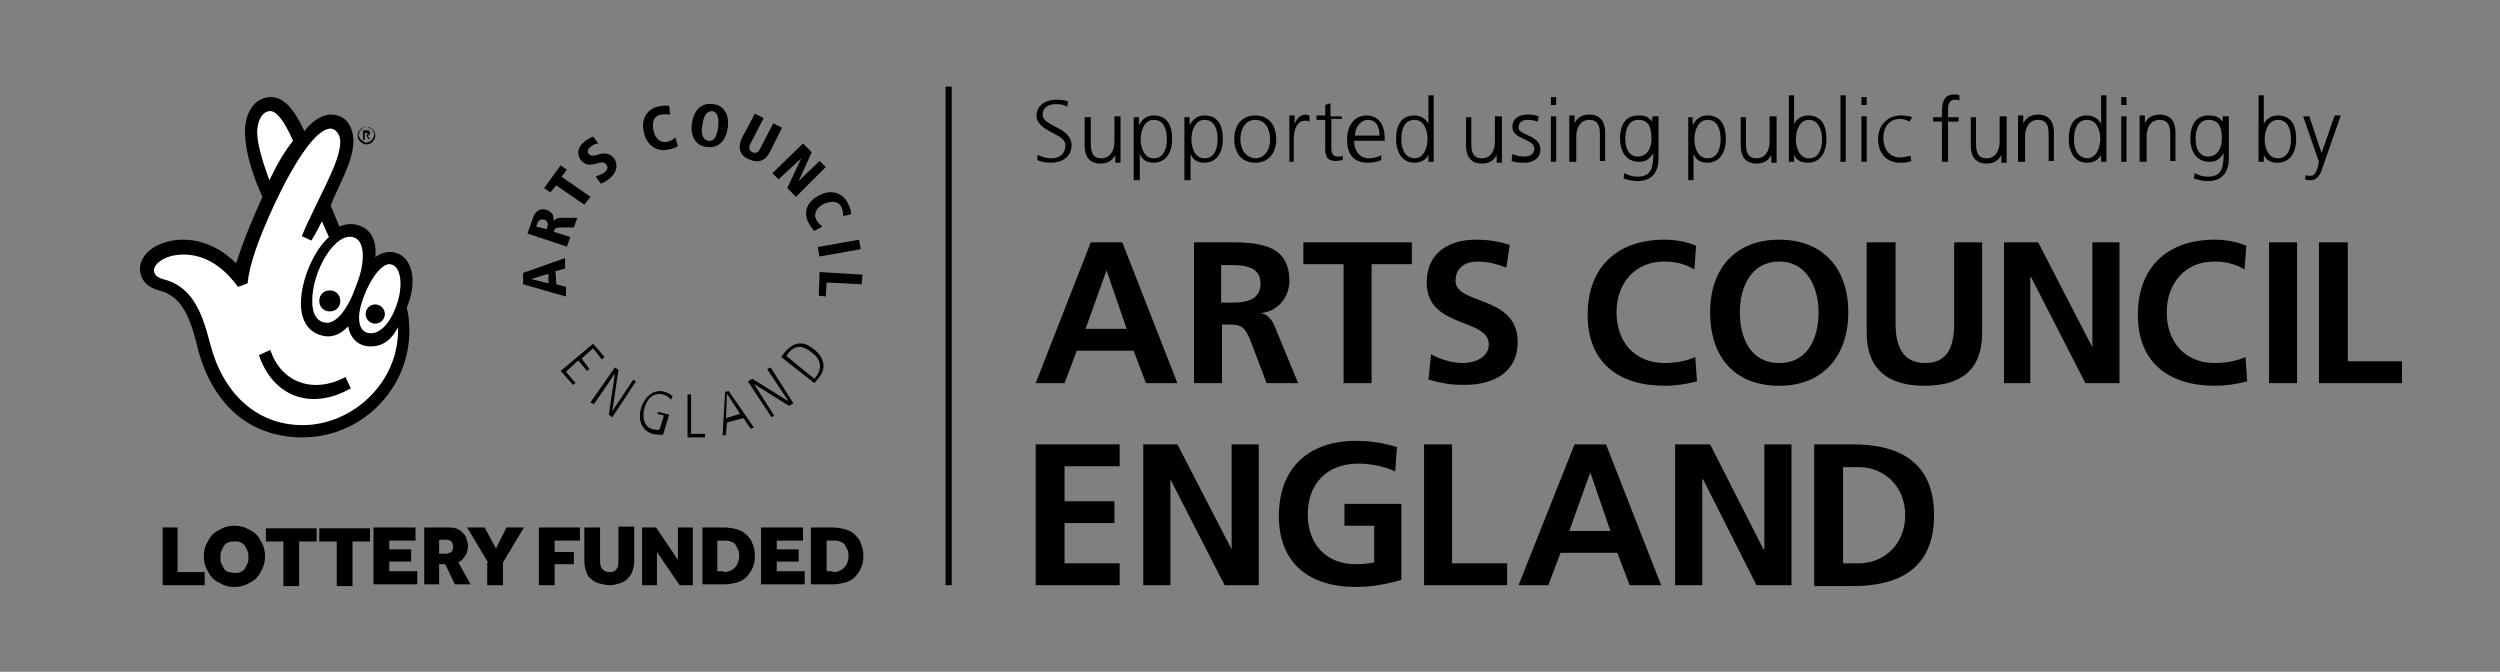 <?xml version="1.0" encoding="utf-8"?>
<!-- Generator: Adobe Illustrator 25.2.3, SVG Export Plug-In . SVG Version: 6.00 Build 0)  -->
<svg version="1.1" id="Logo" xmlns="http://www.w3.org/2000/svg" xmlns:xlink="http://www.w3.org/1999/xlink" x="0px" y="0px"
	 viewBox="0 0 285.8 76.8" style="enable-background:new 0 0 285.8 76.8;" xml:space="preserve">
<rect x="0" y="0" width="285.8" height="76.8" fill="#808080" stroke="none"/>
<style type="text/css">
	.st0{fill:#FFFFFF;}
</style>
<g>
	<g>
		<path d="M64.6,30.7l0-1.2l-4.8,1.7l0,1.3l4.9,1.4l0-1.1l-1.1-0.3l-0.1-1.5L64.6,30.7z M62.7,31.3l0,1.1l-2-0.5l0,0L62.7,31.3z"/>
		<path d="M64.8,28.2l0.4-1.1l-1.9-0.6c0.1-0.4,0.2-0.5,0.9-0.5l1.4,0l0.4-1.1l-1.7,0c-0.6,0-0.8,0.1-1,0.4l0,0
			c0.1-1-0.6-1.2-0.8-1.3c-0.9-0.3-1.4,0.3-1.6,1l-0.6,1.7L64.8,28.2z M61.3,25.9l0.1-0.3c0.2-0.6,0.6-0.5,0.8-0.5
			c0.3,0.1,0.5,0.4,0.4,0.8l-0.1,0.3L61.3,25.9z"/>
		<polygon points="66.8,23.4 67.5,22.5 64.2,20.2 64.8,19.4 64.1,18.9 62.2,21.5 62.9,22 63.6,21.2 		"/>
		<path d="M67.8,15.6c-0.4,0.2-0.6,0.3-1,0.6c-1.2,1-0.5,2-0.4,2.1c1.1,1.3,2.3-0.3,2.9,0.5c0.3,0.3,0.1,0.7-0.2,0.9
			c-0.3,0.3-0.7,0.3-1,0.5l0.6,0.8c0.2-0.1,0.7-0.3,1.1-0.7c0.7-0.6,0.9-1.5,0.4-2.2c-1.1-1.3-2.3,0.2-2.9-0.5
			c-0.2-0.3-0.1-0.6,0.2-0.8c0.2-0.2,0.6-0.4,0.9-0.4L67.8,15.6z"/>
		<path d="M76.5,12.1c-0.2,0-0.6-0.1-1.3,0.1c-1,0.2-2,1.2-1.6,2.9c0.3,1.5,1.5,2.3,2.8,2c0.6-0.1,1-0.3,1.1-0.4l-0.3-1
			c-0.1,0.1-0.4,0.4-0.9,0.5c-0.7,0.2-1.4-0.3-1.6-1.3c-0.2-1,0.1-1.7,0.9-1.8c0.5-0.1,0.8,0,1,0L76.5,12.1z"/>
		<path d="M79.1,14.1c-0.2,1.4,0.4,2.6,1.7,2.7c1.4,0.2,2.2-0.8,2.4-2.2c0.2-1.4-0.4-2.6-1.7-2.7C80.1,11.7,79.3,12.7,79.1,14.1
			 M80.3,14.3c0.1-0.9,0.4-1.6,1.1-1.6c0.7,0.1,0.8,0.9,0.7,1.8c-0.1,0.9-0.4,1.7-1.1,1.6C80.3,16,80.1,15.2,80.3,14.3"/>
		<path d="M84.8,15.8c-0.5,1.1-0.2,2,0.8,2.4c1,0.5,1.9,0.2,2.4-0.8l1.4-2.8l-1-0.5l-1.5,2.9c-0.2,0.4-0.5,0.6-0.9,0.4
			c-0.4-0.2-0.4-0.6-0.2-1l1.5-2.9l-1-0.5L84.8,15.8z"/>
		<polygon points="88.3,19.8 89,20.5 91.6,18.1 91.6,18.1 90,21.5 91,22.5 94.4,19.1 93.7,18.4 91.3,20.7 91.3,20.7 92.8,17.4 
			91.8,16.4 		"/>
		<path d="M97.3,24.5c0-0.2,0-0.6-0.4-1.3c-0.4-0.9-1.6-1.7-3.2-0.9c-1.4,0.7-1.9,1.9-1.3,3.1c0.3,0.6,0.6,0.9,0.7,1l0.9-0.5
			c-0.1-0.1-0.4-0.3-0.7-0.8c-0.3-0.6,0-1.4,0.9-1.8c0.9-0.4,1.7-0.3,2,0.4c0.2,0.5,0.2,0.8,0.2,1L97.3,24.5z"/>
		<rect x="93.5" y="27.8" transform="matrix(0.985 -0.175 0.175 0.985 -3.479 17.22)" width="4.8" height="1.1"/>
		<polygon points="93.7,31.1 93.6,33.8 94.4,33.9 94.5,32.3 98.5,32.5 98.6,31.4 		"/>
		<polygon points="64.1,42.4 65.5,44 65.8,43.8 64.7,42.5 66.1,41.2 67.1,42.4 67.4,42.2 66.5,41 67.8,39.8 68.8,41.1 69.1,40.8 
			67.8,39.3 		"/>
		<polygon points="67.5,46 67.9,46.2 70.3,42.7 70.3,42.7 69.6,47.4 70,47.7 72.7,43.6 72.4,43.4 70,47 70,47 70.7,42.3 70.3,42 		
			"/>
		<path d="M75.1,47.3l0.8,0.2l-0.5,1.6c-0.2,0.1-0.4,0-0.7,0c-1.2-0.3-1.3-1.6-1-2.5c0.4-1.5,1.5-1.7,2.1-1.5
			c0.4,0.1,0.8,0.4,0.9,0.6l0.2-0.4c-0.1-0.1-0.5-0.4-0.9-0.5c-1.3-0.4-2.3,0.6-2.7,1.8c-0.3,0.9-0.3,2.5,1.3,3
			c0.4,0.1,0.8,0.1,1.2,0.1l0.7-2.3l-1.2-0.3L75.1,47.3z"/>
		<polygon points="78.6,50 80.6,50 80.6,49.6 79,49.6 79,45.1 78.6,45.1 		"/>
		<path d="M82.6,49.8l0.4-0.1l0.1-1.4l1.9-0.5l0.8,1.2l0.4-0.1l-2.9-4.2l-0.4,0.1L82.6,49.8z M83.1,45L83.1,45l1.5,2.3L83,47.8
			L83.1,45z"/>
		<polygon points="88.2,47.7 88.5,47.5 86.2,43.9 86.2,43.9 90.2,46.4 90.7,46.1 88.1,42 87.7,42.2 90.1,45.8 90,45.8 86,43.3 
			85.5,43.6 		"/>
		<path d="M93.1,43.8l0.5-0.6c1-1.2,0.5-2.5-0.6-3.3c-1.2-1-2.3-0.8-3.3,0.4l-0.4,0.5L93.1,43.8z M89.9,40.7l0.2-0.3
			c1-1.3,2.1-0.6,2.7-0.1c1,0.7,1.2,1.7,0.6,2.6l-0.3,0.4L89.9,40.7z"/>
		<path d="M126.5,30.9L126.5,30.9l-2.4,6.7h4.7L126.5,30.9z M124.7,27.7h3.6l6.3,16.1h-3.6l-1.4-3.7h-6.5l-1.4,3.7h-3.3L124.7,27.7z
			"/>
		<path d="M139.6,34.6h1.1c1.6,0,3.4-0.2,3.4-2.2c0-1.9-1.8-2.1-3.4-2.1h-1.1V34.6z M136.3,27.7h3.5c3.5,0,7.6-0.1,7.6,4.4
			c0,1.9-1.3,3.5-3.3,3.7v0c0.9,0.1,1.4,0.9,1.7,1.7l2.6,6.3h-3.6l-1.9-5c-0.5-1.2-0.9-1.7-2.2-1.7h-1v6.7h-3.2V27.7z"/>
		<polygon points="153.6,30.2 149,30.2 149,27.7 161.4,27.7 161.4,30.2 156.8,30.2 156.8,43.8 153.6,43.8 		"/>
		<path d="M172.2,30.6c-1-0.4-2.1-0.7-3.3-0.7c-1.1,0-2.5,0.5-2.5,2.2c0,2.8,7.1,1.6,7.1,7c0,3.5-2.8,4.9-6.1,4.9
			c-1.8,0-2.5-0.2-4.1-0.6l0.3-2.9c1.1,0.6,2.4,1,3.7,1c1.2,0,2.9-0.6,2.9-2.1c0-3.1-7.1-1.8-7.1-7.1c0-3.6,2.8-4.9,5.6-4.9
			c1.4,0,2.7,0.2,3.9,0.6L172.2,30.6z"/>
		<path d="M194,43.6c-1.2,0.3-2.4,0.5-3.7,0.5c-5.2,0-8.8-2.6-8.8-8.1c0-5.5,3.4-8.6,8.8-8.6c1.1,0,2.5,0.2,3.6,0.7l-0.2,2.7
			c-1.2-0.7-2.3-0.9-3.5-0.9c-3.3,0-5.4,2.5-5.4,5.8c0,3.3,2,5.8,5.5,5.8c1.3,0,2.8-0.3,3.5-0.7L194,43.6z"/>
		<path d="M203.4,41.5c3.3,0,4.5-2.9,4.5-5.8c0-2.8-1.3-5.8-4.5-5.8c-3.2,0-4.5,2.9-4.5,5.8C198.9,38.6,200.1,41.5,203.4,41.5
			 M203.4,27.4c5.1,0,7.9,3.4,7.9,8.3c0,4.9-2.8,8.4-7.9,8.4c-5.2,0-7.9-3.4-7.9-8.4C195.5,30.8,198.3,27.4,203.4,27.4"/>
		<path d="M213.5,27.7h3.2V37c0,2.7,0.9,4.5,3.4,4.5c2.5,0,3.3-1.8,3.3-4.5v-9.3h3.2V38c0,4.3-2.4,6.1-6.6,6.1
			c-4.1,0-6.6-1.8-6.6-6.1V27.7z"/>
		<polygon points="229.1,27.7 233,27.7 239.2,39.7 239.2,39.7 239.2,27.7 242.3,27.7 242.3,43.8 238.4,43.8 232.2,31.7 232.1,31.7 
			232.1,43.8 229.1,43.8 		"/>
		<path d="M256.9,43.6c-1.2,0.3-2.4,0.5-3.7,0.5c-5.2,0-8.8-2.6-8.8-8.1c0-5.5,3.4-8.6,8.8-8.6c1.1,0,2.5,0.2,3.6,0.7l-0.2,2.7
			c-1.2-0.7-2.3-0.9-3.5-0.9c-3.3,0-5.4,2.5-5.4,5.8c0,3.3,2,5.8,5.5,5.8c1.3,0,2.8-0.3,3.5-0.7L256.9,43.6z"/>
		<rect x="259.4" y="27.7" width="3.2" height="16.1"/>
		<polygon points="265.1,27.7 268.4,27.7 268.4,41.3 274.6,41.3 274.6,43.8 265.1,43.8 		"/>
		<polygon points="118.4,50.8 128,50.8 128,53.3 121.7,53.3 121.7,57.3 127.4,57.3 127.4,59.8 121.7,59.8 121.7,64.4 128,64.4 
			128,66.9 118.4,66.9 		"/>
		<polygon points="130.7,50.8 134.6,50.8 140.8,62.8 140.8,62.8 140.8,50.8 143.9,50.8 143.9,66.9 140,66.9 133.8,54.8 133.8,54.8 
			133.8,66.9 130.7,66.9 		"/>
		<path d="M159.5,53.9c-1.2-0.6-2.9-0.9-4.2-0.9c-3.8,0-5.8,2.5-5.8,5.8c0,3.3,2,5.7,5.5,5.7c0.9,0,1.6-0.1,2.1-0.2v-4.2h-3.4v-2.5
			h6.5v8.7c-1.7,0.5-3.5,0.8-5.2,0.8c-5.2,0-8.8-2.6-8.8-8.1c0-5.5,3.4-8.6,8.8-8.6c1.9,0,3.3,0.3,4.7,0.7L159.5,53.9z"/>
		<polygon points="162.8,50.8 166,50.8 166,64.4 172.3,64.4 172.3,66.9 162.8,66.9 		"/>
		<path d="M181.8,54L181.8,54l-2.4,6.7h4.7L181.8,54z M180,50.8h3.6l6.3,16.1h-3.6l-1.4-3.7h-6.5l-1.4,3.7h-3.4L180,50.8z"/>
		<polygon points="191.5,50.8 195.5,50.8 201.6,62.8 201.7,62.8 201.7,50.8 204.8,50.8 204.8,66.9 200.8,66.9 194.7,54.8 
			194.6,54.8 194.6,66.9 191.5,66.9 		"/>
		<path d="M210.7,64.4h1.8c2.7,0,5.3-2,5.3-5.5c0-3.5-2.6-5.5-5.3-5.5h-1.8V64.4z M207.4,50.8h4.4c4.9,0,9.3,1.7,9.3,8.1
			c0,6.4-4.4,8.1-9.3,8.1h-4.4V50.8z"/>
		<path d="M264,13.3h-0.7l1.8,5.2L265,19c-0.2,0.7-0.4,1.1-0.9,1.1c-0.2,0-0.4,0-0.5-0.1l-0.1,0.5c0.2,0.1,0.5,0.1,0.7,0.1
			c0.7,0,1.1-0.7,1.3-1.4l2.1-6h-0.7l-1.5,4.3h0L264,13.3z M261.9,15.9c0,1-0.3,2.2-1.5,2.2c-1.1,0-1.5-1.2-1.5-2.2
			c0-0.9,0.4-2.2,1.5-2.2C261.6,13.7,261.9,14.9,261.9,15.9 M258.2,18.5h0.6v-0.8h0c0.3,0.7,0.9,0.9,1.6,0.9c1.4,0,2.1-1.2,2.1-2.7
			c0-1.6-0.6-2.7-2.1-2.7c-1,0-1.5,0.7-1.6,1h0v-3.3h-0.6V18.5z M254.7,13.3h-0.6v0.6h0c-0.5-0.6-0.9-0.7-1.6-0.7
			c-1.5,0-2.1,1.1-2.1,2.7c0,1.1,0.5,2.6,2.2,2.6c0.7,0,1.2-0.3,1.6-1h0c0,1.5-0.1,2.7-1.8,2.7c-0.6,0-1.1-0.2-1.5-0.4l-0.1,0.6
			c0.3,0.1,0.9,0.3,1.6,0.3c1.8,0,2.4-1.2,2.4-2.6V13.3z M251,15.9c0-1,0.3-2.2,1.5-2.2c1.2,0,1.5,0.9,1.5,2.2c0,0.9-0.4,2-1.6,2
			C251.4,17.9,251,16.9,251,15.9 M244.8,18.5h0.6v-2.9c0-0.9,0.4-1.9,1.5-1.9c0.9,0,1.2,0.6,1.2,1.6v3.1h0.6v-3.3c0-1.1-0.5-2-1.8-2
			c-1.1,0-1.5,0.6-1.7,1h0v-0.9h-0.6c0,0.4,0,0.8,0,1.2V18.5z M243.1,11.1h-0.6v0.9h0.6V11.1z M242.5,18.5h0.6v-5.2h-0.6V18.5z
			 M237.1,15.9c0-1,0.3-2.2,1.5-2.2c1.1,0,1.5,1.2,1.5,2.2c0,0.9-0.4,2.2-1.5,2.2C237.4,18,237.1,16.9,237.1,15.9 M240.8,10.9h-0.6
			v3.3h0c-0.1-0.3-0.6-1-1.6-1c-1.5,0-2.1,1.1-2.1,2.7c0,1.5,0.7,2.7,2.1,2.7c0.7,0,1.3-0.3,1.6-0.9h0v0.8h0.6V10.9z M230.9,18.5
			h0.6v-2.9c0-0.9,0.4-1.9,1.5-1.9c0.9,0,1.2,0.6,1.2,1.6v3.1h0.6v-3.3c0-1.1-0.5-2-1.8-2c-1.1,0-1.5,0.6-1.7,1h0v-0.9h-0.6
			c0,0.4,0,0.8,0,1.2V18.5z M229.2,13.3h-0.6v2.9c0,0.9-0.4,1.9-1.5,1.9c-0.9,0-1.2-0.6-1.2-1.6v-3.1h-0.6v3.3c0,1.1,0.5,2,1.8,2
			c1.1,0,1.5-0.6,1.7-1h0v0.9h0.6c0-0.4,0-0.8,0-1.2V13.3z M222.1,18.5h0.6v-4.6h1.2v-0.5h-1.2v-0.4c0-0.6-0.1-1.6,0.8-1.6
			c0.2,0,0.4,0,0.5,0.1l0-0.6c-0.1-0.1-0.4-0.1-0.6-0.1c-1.3,0-1.4,1.1-1.4,2.2v0.4h-1v0.5h1V18.5z M218.6,13.4
			c-0.2-0.1-0.6-0.2-1.3-0.2c-1.5,0-2.6,1.1-2.6,2.7c0,1.4,0.8,2.7,2.5,2.7c0.5,0,0.9,0,1.3-0.2l-0.1-0.6c-0.4,0.1-0.8,0.2-1.2,0.2
			c-1.2,0-1.9-1-1.9-2.2c0-1.3,0.7-2.2,1.9-2.2c0.3,0,0.8,0.1,1.1,0.3L218.6,13.4z M213.4,11.1h-0.6v0.9h0.6V11.1z M212.8,18.5h0.6
			v-5.2h-0.6V18.5z M210.4,18.5h0.6v-7.6h-0.6V18.5z M208.3,15.9c0,1-0.3,2.2-1.5,2.2c-1.1,0-1.5-1.2-1.5-2.2c0-0.9,0.4-2.2,1.5-2.2
			C207.9,13.7,208.3,14.9,208.3,15.9 M204.5,18.5h0.6v-0.8h0c0.3,0.7,0.9,0.9,1.6,0.9c1.4,0,2.1-1.2,2.1-2.7c0-1.6-0.6-2.7-2.1-2.7
			c-1,0-1.5,0.7-1.6,1h0v-3.3h-0.6V18.5z M202.9,13.3h-0.6v2.9c0,0.9-0.4,1.9-1.5,1.9c-0.9,0-1.2-0.6-1.2-1.6v-3.1h-0.6v3.3
			c0,1.1,0.5,2,1.8,2c1.1,0,1.5-0.6,1.7-1h0v0.9h0.6c0-0.4,0-0.8,0-1.2V13.3z M196.7,15.9c0,1-0.3,2.2-1.5,2.2
			c-1.1,0-1.5-1.2-1.5-2.2c0-0.9,0.4-2.2,1.5-2.2C196.4,13.7,196.7,14.9,196.7,15.9 M193,20.6h0.6v-3h0c0.3,0.7,0.8,1,1.6,1
			c1.4,0,2.1-1.2,2.1-2.7c0-1.6-0.6-2.7-2.1-2.7c-1.1,0-1.5,0.8-1.7,1.1h0l0-0.9H193V20.6z M189.5,13.3h-0.6v0.6h0
			c-0.5-0.6-0.9-0.7-1.6-0.7c-1.5,0-2.1,1.1-2.1,2.7c0,1.1,0.5,2.6,2.2,2.6c0.7,0,1.2-0.3,1.6-1h0c0,1.5-0.1,2.7-1.8,2.7
			c-0.6,0-1.1-0.2-1.5-0.4l-0.1,0.6c0.3,0.1,0.9,0.3,1.6,0.3c1.8,0,2.4-1.2,2.4-2.6V13.3z M185.8,15.9c0-1,0.3-2.2,1.5-2.2
			c1.2,0,1.5,0.9,1.5,2.2c0,0.9-0.4,2-1.6,2C186.2,17.9,185.8,16.9,185.8,15.9 M179.6,18.5h0.6v-2.9c0-0.9,0.4-1.9,1.5-1.9
			c0.9,0,1.2,0.6,1.2,1.6v3.1h0.6v-3.3c0-1.1-0.5-2-1.8-2c-1.1,0-1.5,0.6-1.7,1h0v-0.9h-0.6c0,0.4,0,0.8,0,1.2V18.5z M177.9,11.1
			h-0.6v0.9h0.6V11.1z M177.3,18.5h0.6v-5.2h-0.6V18.5z M172.8,18.4c0.5,0.2,1,0.2,1.5,0.2c0.8,0,1.8-0.4,1.8-1.5
			c0-1.7-2.5-1.6-2.5-2.5c0-0.7,0.5-0.9,1.1-0.9c0.4,0,0.8,0.1,1.1,0.2l0.1-0.6c-0.5-0.2-1-0.2-1.3-0.2c-0.9,0-1.7,0.4-1.7,1.4
			c0,1.5,2.5,1.3,2.5,2.5c0,0.6-0.5,0.9-1.1,0.9c-0.5,0-1-0.1-1.4-0.3L172.8,18.4z M171.5,13.3h-0.6v2.9c0,0.9-0.4,1.9-1.5,1.9
			c-0.9,0-1.2-0.6-1.2-1.6v-3.1h-0.6v3.3c0,1.1,0.5,2,1.8,2c1.1,0,1.5-0.6,1.7-1h0v0.9h0.6c0-0.4,0-0.8,0-1.2V13.3z M160.2,15.9
			c0-1,0.3-2.2,1.5-2.2c1.1,0,1.5,1.2,1.5,2.2c0,0.9-0.4,2.2-1.5,2.2C160.5,18,160.2,16.9,160.2,15.9 M163.9,10.9h-0.6v3.3h0
			c-0.1-0.3-0.6-1-1.6-1c-1.5,0-2.1,1.1-2.1,2.7c0,1.5,0.7,2.7,2.1,2.7c0.7,0,1.3-0.3,1.6-0.9h0v0.8h0.6V10.9z M154.9,15.5
			c0-0.9,0.6-1.8,1.5-1.8c1,0,1.3,0.9,1.3,1.8H154.9z M158,17.7c-0.3,0.2-1,0.4-1.5,0.4c-1.1,0-1.7-0.9-1.7-2h3.5v-0.3
			c0-1.4-0.6-2.6-2.1-2.6c-1.3,0-2.2,1.1-2.2,2.7c0,1.6,0.6,2.7,2.4,2.7c0.5,0,1.1-0.1,1.5-0.3V17.7z M153.3,13.3h-1.2v-1.5
			l-0.6,0.2v1.2h-1v0.5h1v3c0,0.9,0,1.7,1.2,1.7c0.3,0,0.6-0.1,0.8-0.1l0-0.5c-0.2,0.1-0.3,0.1-0.6,0.1c-0.5,0-0.7-0.4-0.7-0.9v-3.4
			h1.2V13.3z M147.3,18.5h0.6v-2.6c0-0.9,0.3-2.1,1.3-2.1c0.2,0,0.3,0,0.5,0.1v-0.7c-0.1,0-0.3-0.1-0.4-0.1c-0.7,0-1.1,0.5-1.3,1.1
			h0v-1h-0.6c0,0.4,0,0.6,0,1.2V18.5z M141.8,15.9c0-1.2,0.6-2.2,1.7-2.2c1.1,0,1.7,1,1.7,2.2s-0.6,2.2-1.7,2.2
			C142.4,18,141.8,17.1,141.8,15.9 M141.1,15.9c0,1.4,0.7,2.7,2.4,2.7c1.7,0,2.4-1.3,2.4-2.7c0-1.4-0.7-2.7-2.4-2.7
			C141.8,13.2,141.1,14.5,141.1,15.9 M139.2,15.9c0,1-0.3,2.2-1.5,2.2c-1.1,0-1.5-1.2-1.5-2.2c0-0.9,0.4-2.2,1.5-2.2
			C138.9,13.7,139.2,14.9,139.2,15.9 M135.5,20.6h0.6v-3h0c0.3,0.7,0.8,1,1.6,1c1.4,0,2.1-1.2,2.1-2.7c0-1.6-0.6-2.7-2.1-2.7
			c-1.1,0-1.5,0.8-1.7,1.1h0l0-0.9h-0.6V20.6z M133.4,15.9c0,1-0.3,2.2-1.5,2.2c-1.1,0-1.5-1.2-1.5-2.2c0-0.9,0.4-2.2,1.5-2.2
			C133.1,13.7,133.4,14.9,133.4,15.9 M129.7,20.6h0.6v-3h0c0.3,0.7,0.8,1,1.6,1c1.4,0,2.1-1.2,2.1-2.7c0-1.6-0.6-2.7-2.1-2.7
			c-1.1,0-1.5,0.8-1.7,1.1h0l0-0.9h-0.6V20.6z M128,13.3h-0.6v2.9c0,0.9-0.4,1.9-1.5,1.9c-0.9,0-1.2-0.6-1.2-1.6v-3.1H124v3.3
			c0,1.1,0.5,2,1.8,2c1.1,0,1.5-0.6,1.7-1h0v0.9h0.6c0-0.4,0-0.8,0-1.2V13.3z M118.6,18.3c0.4,0.2,0.9,0.3,1.6,0.3
			c1.1,0,2.3-0.6,2.3-2c0-2.1-3.3-2.1-3.3-3.5c0-0.9,0.8-1.2,1.5-1.2c0.5,0,1,0.1,1.3,0.3l0.1-0.6c-0.5-0.2-1-0.2-1.4-0.2
			c-1.2,0-2.2,0.7-2.2,1.8c0,1.9,3.3,2,3.3,3.4c0,1-0.7,1.5-1.6,1.5c-0.7,0-1.1-0.2-1.6-0.4L118.6,18.3z"/>
		<rect x="108.1" y="9.9" width="0.7" height="57"/>
	</g>
</g>
<g>
	<path d="M18.5,60.3h1.8v5.1h3.1v1.5h-4.8V60.3z"/>
	<path d="M26.8,67.1c-0.5,0-1-0.1-1.4-0.3c-0.4-0.2-0.8-0.4-1.1-0.7s-0.5-0.7-0.7-1.1c-0.2-0.4-0.3-0.9-0.3-1.4s0.1-1,0.3-1.4
		c0.2-0.4,0.4-0.8,0.7-1.1c0.3-0.3,0.7-0.5,1.1-0.7c0.4-0.2,0.9-0.3,1.4-0.3c0.5,0,1,0.1,1.4,0.3c0.4,0.2,0.8,0.4,1.1,0.7
		c0.3,0.3,0.5,0.7,0.7,1.1c0.2,0.4,0.3,0.9,0.3,1.4s-0.1,1-0.3,1.4c-0.2,0.4-0.4,0.8-0.7,1.1c-0.3,0.3-0.7,0.5-1.1,0.7
		C27.8,67,27.3,67.1,26.8,67.1z M26.8,65.5c0.3,0,0.5,0,0.7-0.1c0.2-0.1,0.4-0.2,0.5-0.4c0.1-0.2,0.2-0.4,0.3-0.6
		c0.1-0.2,0.1-0.5,0.1-0.7c0-0.3,0-0.5-0.1-0.7c-0.1-0.2-0.2-0.4-0.3-0.6c-0.1-0.2-0.3-0.3-0.5-0.4c-0.2-0.1-0.4-0.1-0.7-0.1
		c-0.3,0-0.5,0-0.7,0.1c-0.2,0.1-0.4,0.2-0.5,0.4c-0.1,0.2-0.2,0.4-0.3,0.6c-0.1,0.2-0.1,0.5-0.1,0.7c0,0.3,0,0.5,0.1,0.7
		c0.1,0.2,0.2,0.4,0.3,0.6c0.1,0.2,0.3,0.3,0.5,0.4C26.3,65.4,26.6,65.5,26.8,65.5z"/>
	<path d="M32.4,61.9h-2v-1.5h5.8v1.5h-2v5.1h-1.8V61.9z"/>
	<path d="M38.5,61.9h-2v-1.5h5.8v1.5h-2v5.1h-1.8V61.9z"/>
	<path d="M42.7,60.3h4.8v1.5h-3v1h2.5v1.4h-2.5v1.1h3.2v1.5h-5V60.3z"/>
	<path d="M48.4,60.3h2.7c0.4,0,0.7,0,1,0.1c0.3,0.1,0.5,0.2,0.7,0.4c0.2,0.2,0.4,0.4,0.5,0.7c0.1,0.3,0.2,0.6,0.2,0.9
		c0,0.4-0.1,0.8-0.3,1.1c-0.2,0.3-0.4,0.6-0.8,0.8l1.4,2.5H52l-1.1-2.3h-0.7v2.3h-1.7V60.3z M51,63.3c0.2,0,0.4-0.1,0.6-0.2
		c0.1-0.1,0.2-0.3,0.2-0.6c0-0.3-0.1-0.4-0.2-0.6c-0.1-0.1-0.3-0.2-0.6-0.2h-0.8v1.6H51z"/>
	<path d="M55.8,64.3l-2.4-4h2l1.3,2.4l1.2-2.4h2l-2.4,4v2.6h-1.8V64.3z"/>
	<path d="M61.7,60.3h4.6v1.5h-2.9v1.3h2.2v1.4h-2.2v2.4h-1.8V60.3z"/>
	<path d="M66.8,60.3h1.8v3.9c0,0.4,0.1,0.7,0.3,0.9s0.4,0.3,0.8,0.3c0.4,0,0.7-0.1,0.8-0.4c0.2-0.2,0.2-0.5,0.2-0.9v-3.9h1.8v4
		c0,0.4-0.1,0.8-0.2,1.1c-0.1,0.3-0.3,0.6-0.6,0.9s-0.6,0.4-0.9,0.5c-0.3,0.1-0.7,0.2-1.1,0.2c-0.4,0-0.8-0.1-1.2-0.2
		c-0.4-0.1-0.7-0.3-0.9-0.5c-0.3-0.2-0.5-0.5-0.6-0.9c-0.1-0.3-0.2-0.7-0.2-1.2V60.3z"/>
	<path d="M73.4,60.3H75l2.5,3.7v-3.7h1.7v6.6h-1.5l-2.6-3.8v3.8h-1.7V60.3z"/>
	<path d="M80.3,60.3h2.5c0.5,0,1,0.1,1.4,0.2c0.4,0.1,0.8,0.3,1.1,0.6c0.3,0.3,0.6,0.6,0.7,1c0.2,0.4,0.3,0.9,0.3,1.5
		c0,0.5-0.1,1-0.3,1.4c-0.2,0.4-0.4,0.7-0.7,1c-0.3,0.3-0.7,0.5-1.1,0.6c-0.4,0.1-0.9,0.2-1.4,0.2h-2.5V60.3z M82.7,65.4
		c0.6,0,1-0.2,1.3-0.5c0.3-0.3,0.5-0.8,0.5-1.3c0-0.3,0-0.5-0.1-0.7c-0.1-0.2-0.2-0.4-0.3-0.6c-0.1-0.2-0.3-0.3-0.6-0.4
		c-0.2-0.1-0.5-0.1-0.8-0.1H82v3.5H82.7z"/>
	<path d="M87,60.3h4.8v1.5h-3v1h2.5v1.4h-2.5v1.1H92v1.5h-5V60.3z"/>
	<path d="M92.7,60.3h2.5c0.5,0,1,0.1,1.4,0.2c0.4,0.1,0.8,0.3,1.1,0.6c0.3,0.3,0.6,0.6,0.7,1c0.2,0.4,0.3,0.9,0.3,1.5
		c0,0.5-0.1,1-0.3,1.4c-0.2,0.4-0.4,0.7-0.7,1c-0.3,0.3-0.7,0.5-1.1,0.6c-0.4,0.1-0.9,0.2-1.4,0.2h-2.5V60.3z M95.2,65.4
		c0.6,0,1-0.2,1.3-0.5c0.3-0.3,0.5-0.8,0.5-1.3c0-0.3,0-0.5-0.1-0.7c-0.1-0.2-0.2-0.4-0.3-0.6c-0.1-0.2-0.3-0.3-0.6-0.4
		c-0.2-0.1-0.5-0.1-0.8-0.1h-0.7v3.5H95.2z"/>
</g>
<g id="XMLID_1_">
	<g id="XMLID_15_">
		<path id="XMLID_16_" d="M44.5,28.8c-0.4,0-1.1,0.2-1.6,0.6c0.2-1.8-0.5-3.2-1.8-3.6c-0.8-0.3-1.6-0.2-2.3,0.1l-1-2.4
			c0.9-2.3,2.6-5.1,2.6-7.3c0-1.8-0.9-3.1-2.6-3.1c-1,0-2.2,0.8-3,1.9c-1.2-2.6-2.4-3.9-3.8-3.9c-2.1,0-3,2.1-3,3.9
			c0,1.5,0.4,4,2,7.5C28.9,25,28,27,27,30.1c-1.3-1.3-3.4-2.7-6.1-2.7c-1.4,0-2.6,0.4-3.5,1c-0.9,0.6-1.4,1.5-1.4,2.3
			c0,1.3,0.9,2.2,2.2,2.5c2.3,0.6,3.4,2.5,4.3,6.2c1.6,6.6,5.8,10.6,12.1,10.6c6.7,0,12.2-5.5,12.2-12.2c0-1-0.1-1.8-0.3-2.6
			c0.2-0.5,0.4-1.1,0.5-1.6C47.6,30.8,46.5,28.8,44.5,28.8"/>
	</g>
	<path id="XMLID_14_" class="st0" d="M40.6,27.2c1.1,0.5,1.2,2.8,0.1,5.5c-0.9,2.6-2.2,4.2-3.3,4.2c-0.9,0-1.7-0.7-1.7-2.4
		C35.6,31.1,38.4,26.2,40.6,27.2"/>
	<path id="XMLID_13_" class="st0" d="M29.4,15.1c0-1.1,0.5-2.4,1.5-2.4c0.7,0,1.6,1.1,2.6,3.4c-0.9,1.1-1.8,2.6-2.7,4.5
		C29.9,18.2,29.4,16.3,29.4,15.1"/>
	<path id="XMLID_12_" class="st0" d="M34.6,48.6c-5.4,0-9.2-3.8-10.6-9.4c-1-3.9-2.2-6.5-5.4-7.3c-0.4-0.1-1-0.4-1-1
		c0-0.7,1.2-1.8,3.4-1.8c2.6,0,4.7,1.6,6.2,3.7l1.1-0.4c0.2-2.1,1.2-5,3.1-9.1c2.4-5.1,4.8-8.6,6.4-8.6c0.5,0,1.1,0.6,1.1,1.5
		c0,2.1-1.9,5.3-3.5,8.8c-0.2,0.3-0.9,2-0.9,2l1.1,0.5c0.4-0.6,1.1-2,1.2-2.2l0.8,1.8c-1.7,1.5-3.2,4.9-3.2,7.6c0,2,0.9,3.2,2.2,3.6
		c1.2,0.4,2.3,0,3.2-1c0.2,1.2,1,2.3,2.6,2.3c1.4,0,2.4-0.8,3.1-2.2C45.7,43.7,40.3,48.6,34.6,48.6"/>
	<path id="XMLID_11_" class="st0" d="M45.7,33.5c-0.4,2.2-1.7,4.6-3.3,4.6c-1.6,0-1.5-2.1-1.1-3.3c0.6-2.2,2.1-4.6,3.2-4.6
		C45.5,30.2,46,31.6,45.7,33.5"/>
	<path id="XMLID_10_" d="M40.1,44.4c-4.6,2.6-8.9,0.9-10.5-3.8l1.3-0.6c1.3,3.9,5.1,5,8.6,3.1L40.1,44.4z"/>
	<path id="XMLID_9_" d="M38.9,34.4c0,0.7-0.5,1.2-1.2,1.2c-0.7,0-1.2-0.5-1.2-1.2c0-0.7,0.5-1.2,1.2-1.2
		C38.4,33.2,38.9,33.7,38.9,34.4"/>
	<path id="XMLID_8_" d="M44,35.9c0,0.6-0.5,1.1-1.1,1.1c-0.6,0-1.1-0.5-1.1-1.1c0-0.6,0.5-1.1,1.1-1.1C43.5,34.8,44,35.3,44,35.9"/>
	<g id="XMLID_2_">
		<path id="XMLID_3_" d="M41.9,16.5c-0.1,0-0.3,0-0.4-0.1c-0.1-0.1-0.2-0.1-0.3-0.2c-0.1-0.1-0.2-0.2-0.2-0.3
			c-0.1-0.1-0.1-0.3-0.1-0.4c0-0.1,0-0.3,0.1-0.4c0.1-0.1,0.1-0.2,0.2-0.3c0.1-0.1,0.2-0.2,0.3-0.2c0.1-0.1,0.3-0.1,0.4-0.1
			c0.1,0,0.3,0,0.4,0.1c0.1,0.1,0.2,0.1,0.3,0.2c0.1,0.1,0.2,0.2,0.2,0.3c0.1,0.1,0.1,0.3,0.1,0.4c0,0.1,0,0.3-0.1,0.4
			c-0.1,0.1-0.1,0.2-0.2,0.3c-0.1,0.1-0.2,0.2-0.3,0.2C42.2,16.5,42,16.5,41.9,16.5z M41.9,16.3c0.1,0,0.2,0,0.3-0.1
			c0.1,0,0.2-0.1,0.3-0.2c0.1-0.1,0.1-0.2,0.2-0.3c0-0.1,0.1-0.2,0.1-0.3c0-0.1,0-0.2-0.1-0.3c0-0.1-0.1-0.2-0.2-0.3
			c-0.1-0.1-0.2-0.1-0.3-0.2c-0.1,0-0.2-0.1-0.3-0.1c-0.1,0-0.2,0-0.3,0.1c-0.1,0-0.2,0.1-0.3,0.2c-0.1,0.1-0.1,0.2-0.2,0.3
			c0,0.1-0.1,0.2-0.1,0.3c0,0.1,0,0.2,0.1,0.3c0,0.1,0.1,0.2,0.2,0.3c0.1,0.1,0.2,0.1,0.3,0.2C41.7,16.3,41.8,16.3,41.9,16.3z
			 M41.5,14.9h0.4c0.1,0,0.1,0,0.2,0c0,0,0.1,0,0.1,0.1c0,0,0.1,0.1,0.1,0.1c0,0,0,0.1,0,0.1c0,0.1,0,0.1-0.1,0.2
			c0,0.1-0.1,0.1-0.2,0.1l0.3,0.4h-0.2l-0.2-0.4h-0.2V16h-0.2V14.9z M41.9,15.4c0.1,0,0.1,0,0.1,0c0,0,0-0.1,0-0.1
			c0-0.1,0-0.1,0-0.1c0,0-0.1,0-0.1,0h-0.2v0.3H41.9z"/>
	</g>
</g>
</svg>
